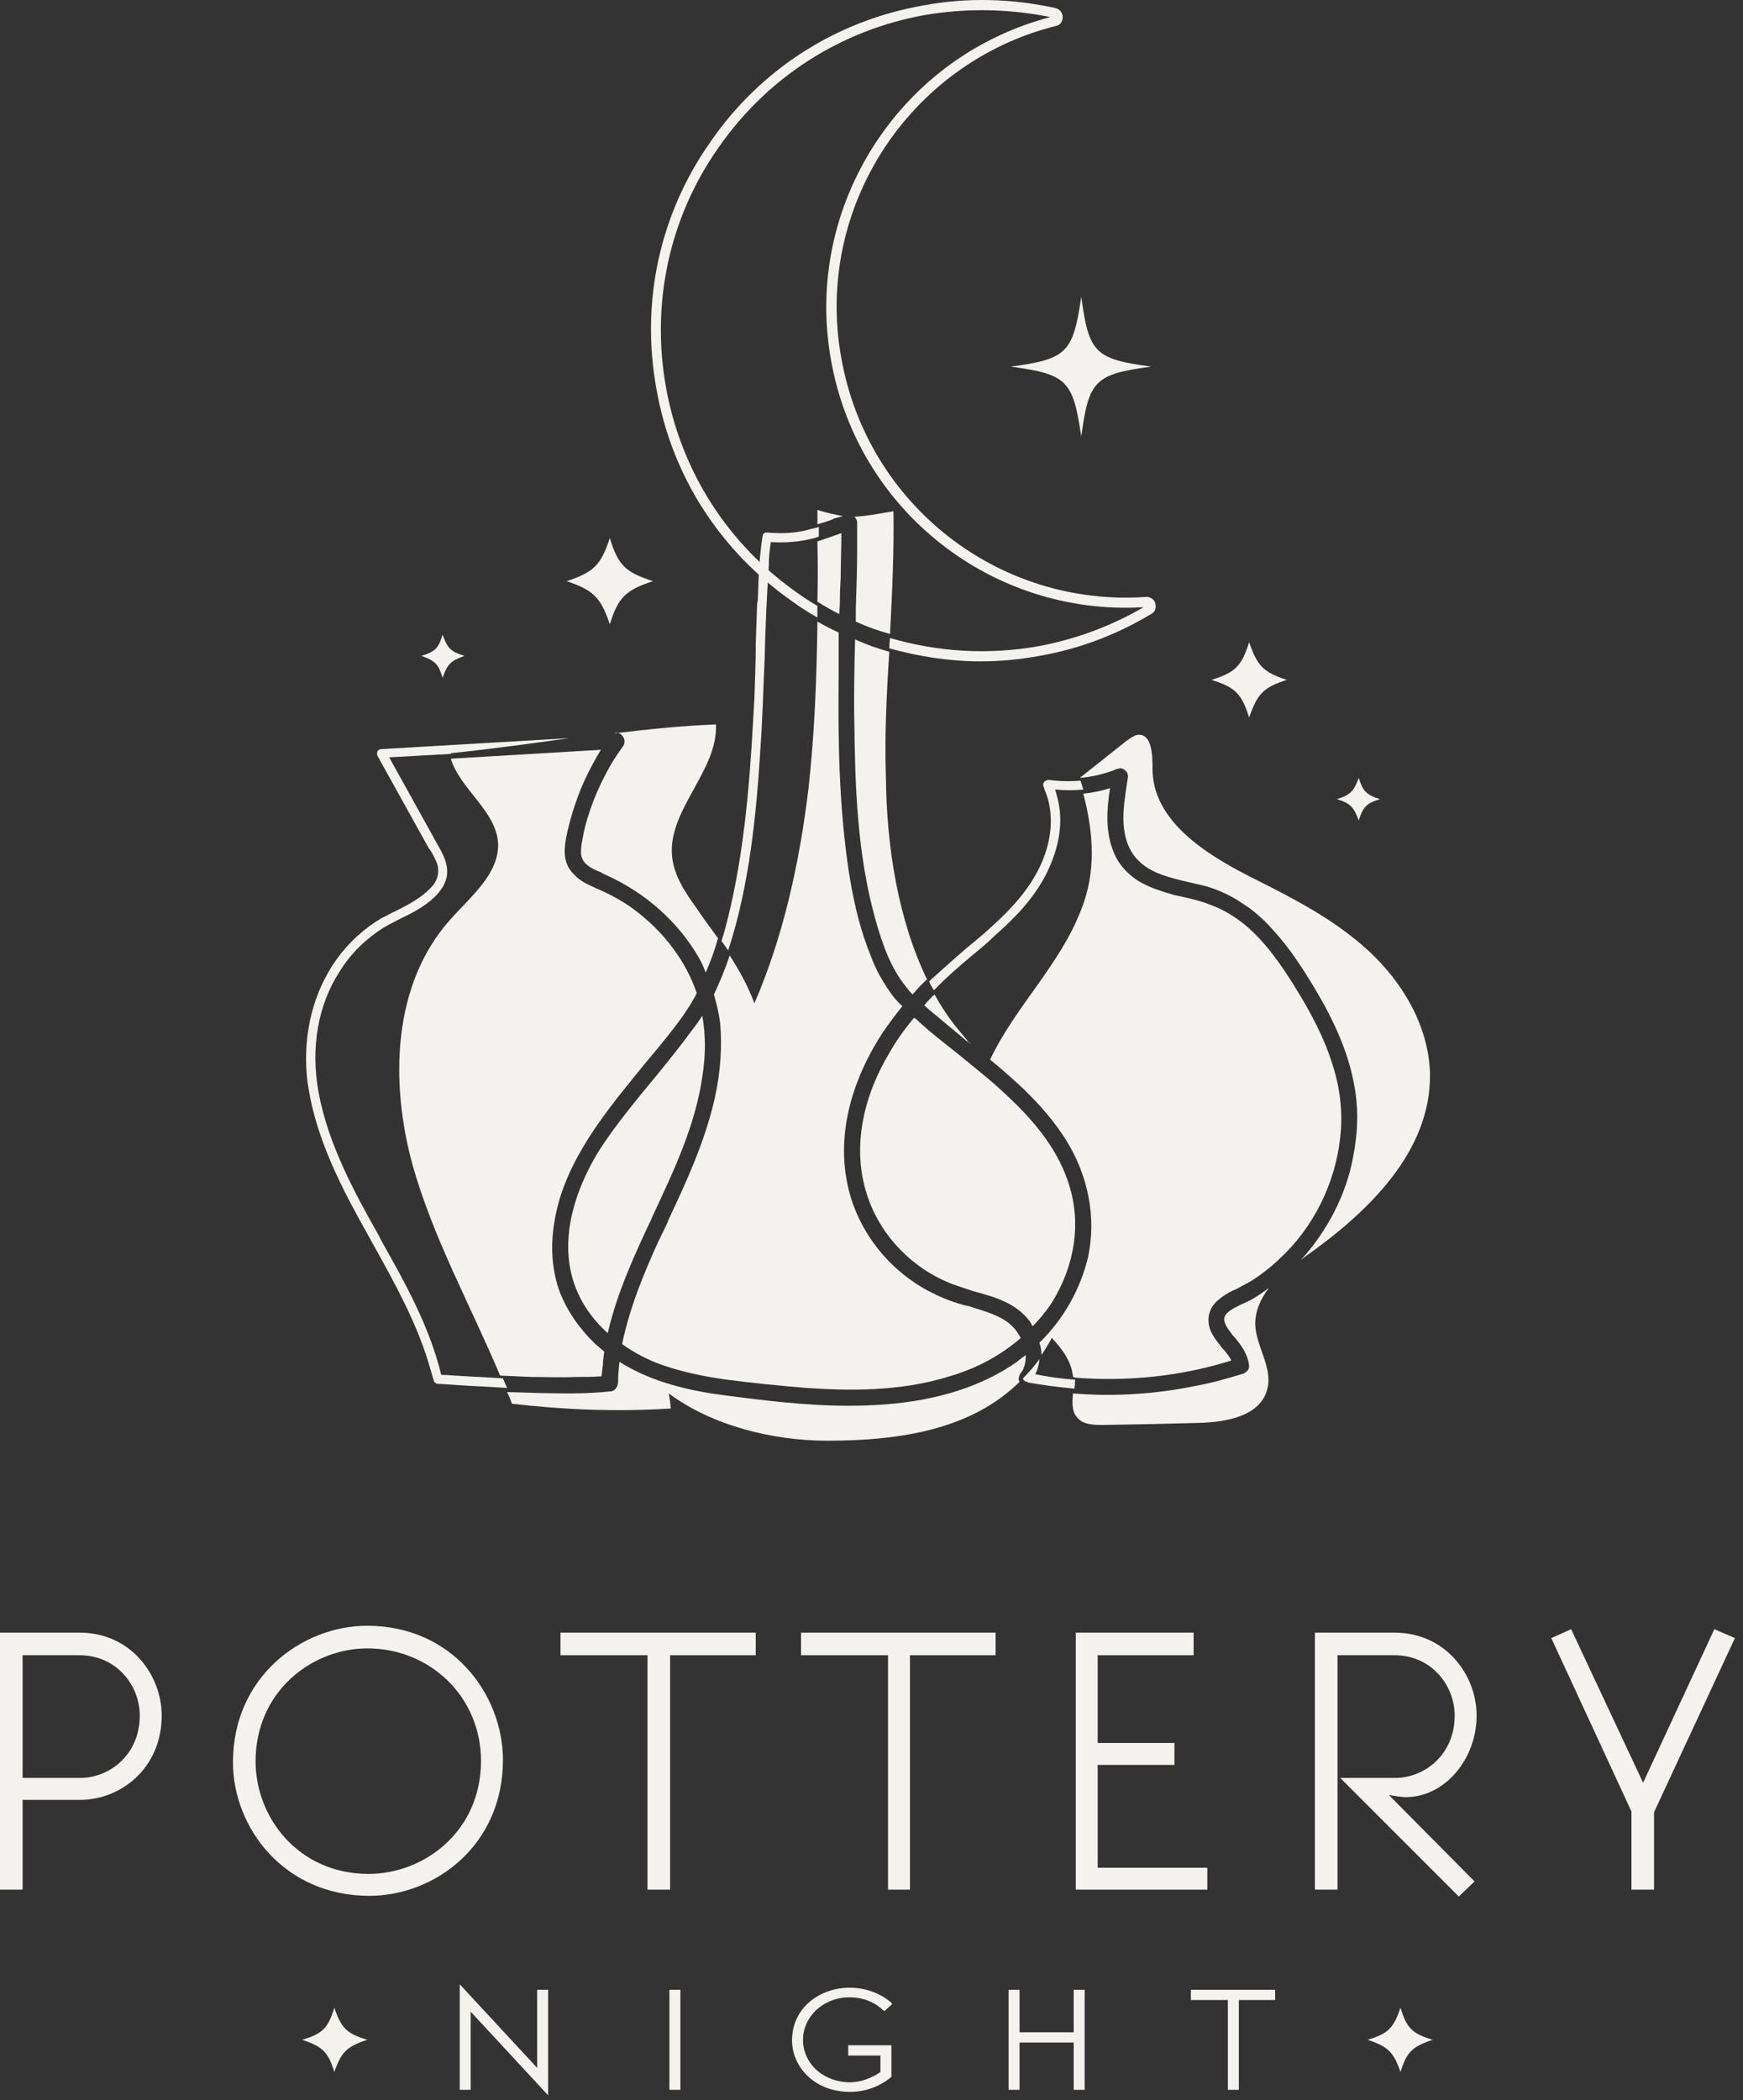<svg width="176" height="212" viewBox="0 0 176 212" fill="none" xmlns="http://www.w3.org/2000/svg">
<rect x="0" y="0" width="176" height="212" fill="#333333" stroke="none"/>
<path fill-rule="evenodd" clip-rule="evenodd" d="M16.328 173.169C16.328 178.496 12.177 181.679 8.095 181.679H2.283V190.743H0V164.797H8.026C13.215 164.797 16.328 169.087 16.328 173.169ZM2.283 179.465H8.095C11.07 179.465 14.114 177.112 14.114 173.169C14.114 170.194 11.831 167.08 8.026 167.08H2.283V179.465Z" fill="#F4F2EE"/>
<path fill-rule="evenodd" clip-rule="evenodd" d="M50.784 177.666C50.784 186.246 43.934 191.366 37.292 191.366C28.712 191.366 23.523 184.516 23.523 177.874C23.523 169.295 30.442 164.105 37.084 164.105C45.664 164.105 50.784 171.024 50.784 177.666ZM37.084 166.389C31.549 166.389 25.807 170.678 25.807 177.805C25.807 183.409 30.096 189.152 37.223 189.152C42.827 189.152 48.57 184.862 48.57 177.736C48.57 171.37 43.519 166.389 37.084 166.389Z" fill="#F4F2EE"/>
<path d="M56.594 167.08H65.381V190.743H67.664V167.08H76.312V164.797H56.594V167.08Z" fill="#F4F2EE"/>
<path d="M80.883 167.08H89.67V190.743H91.884V167.08H100.532V164.797H80.883V167.08Z" fill="#F4F2EE"/>
<path d="M110.839 178.15H118.588V175.936H110.839V167.08H120.525V164.797H108.625V190.743H121.909V188.529H110.839V178.15Z" fill="#F4F2EE"/>
<path d="M149.102 173.169C149.102 169.087 145.988 164.797 140.799 164.797H132.773V190.743H135.057V167.08H140.799C144.605 167.08 146.888 170.194 146.888 173.169C146.888 177.112 143.844 179.465 140.868 179.465H135.333L147.303 191.434L148.894 189.912L140.246 181.194C140.73 181.264 141.422 181.402 141.975 181.402C145.85 181.402 149.102 177.597 149.102 173.169Z" fill="#F4F2EE"/>
<path d="M173.107 164.451L165.912 179.949L158.647 164.451L156.641 165.351L164.736 182.855V190.743H167.019V182.924L175.183 165.351L173.107 164.451Z" fill="#F4F2EE"/>
<path d="M54.24 208.734L46.422 200.293V210.948H47.529V203.061L55.347 211.501V200.846H54.24V208.734Z" fill="#F4F2EE"/>
<path d="M67.594 210.948H68.701V200.847H67.594V210.948Z" fill="#F4F2EE"/>
<path d="M85.788 201.607C87.103 201.607 88.348 202.092 89.179 202.922L89.317 202.991L90.078 202.299L90.009 202.161C88.902 201.192 87.38 200.639 85.788 200.639C82.882 200.639 79.977 202.576 79.977 205.966C79.977 208.526 82.121 211.155 85.858 211.155C87.38 211.155 88.833 210.602 89.94 209.702L90.009 209.633V206.45H85.65V207.488H88.902V209.149C88.002 209.771 86.895 210.187 85.858 210.187C83.159 210.187 81.084 208.319 81.084 205.897C81.084 203.545 83.159 201.607 85.788 201.607Z" fill="#F4F2EE"/>
<path d="M108.417 205.136H102.951V200.847H101.844V210.948H102.951V206.174H108.417V210.948H109.524V200.847H108.417V205.136Z" fill="#F4F2EE"/>
<path d="M120.25 200.847V201.885H123.986V210.948H125.093V201.885H128.76V200.847H120.25Z" fill="#F4F2EE"/>
<path d="M37.081 205.897C35.005 206.589 34.452 207.143 33.76 209.149C33.137 207.143 32.584 206.589 30.508 205.897C32.584 205.275 33.137 204.721 33.76 202.646C34.452 204.721 35.005 205.275 37.081 205.897Z" fill="#F4F2EE"/>
<path d="M144.667 205.897C142.591 206.589 142.038 207.143 141.415 209.149C140.723 207.143 140.169 206.589 138.094 205.897C140.169 205.275 140.723 204.721 141.415 202.646C142.038 204.721 142.591 205.275 144.667 205.897Z" fill="#F4F2EE"/>
<path d="M45.871 138.852C45.456 138.806 45.018 138.783 44.556 138.783C43.38 133.94 40.959 129.581 38.537 125.292L38.26 124.738C35.839 120.448 33.141 115.536 32.172 110.278C31.342 105.78 32.103 101.422 34.317 98.031C35.424 96.233 36.946 94.779 38.675 93.672C39.229 93.326 39.852 93.05 40.474 92.704C41.651 92.15 42.827 91.528 43.795 90.628C44.533 89.936 44.972 89.221 45.11 88.483C45.318 87.307 44.764 86.269 44.211 85.301L39.298 76.445L45.525 76.099C45.525 76.099 45.525 76.076 45.525 76.029C49.538 75.614 53.551 75.061 57.495 74.507L38.537 75.614C38.353 75.614 38.214 75.683 38.122 75.822C38.053 75.96 38.053 76.168 38.122 76.306L43.311 85.647C43.403 85.739 43.473 85.831 43.519 85.923C43.795 86.408 44.072 86.892 44.211 87.445C44.349 88.207 44.141 88.968 43.519 89.59C42.55 90.628 41.236 91.32 39.99 91.943C39.506 92.15 39.091 92.427 38.606 92.635C36.807 93.672 35.216 95.126 33.971 96.855C31.618 100.176 30.581 104.327 30.996 108.756C31.618 114.152 34.109 119.134 36.392 123.285C36.854 124.115 37.315 124.946 37.776 125.776C39.852 129.512 41.997 133.387 43.242 137.469C43.426 138.068 43.611 138.691 43.795 139.337C43.795 139.544 44.003 139.614 44.141 139.683C44.141 139.683 44.164 139.683 44.211 139.683C45.594 139.752 47.047 139.89 48.846 139.959C49.584 140.006 50.368 140.052 51.199 140.098C51.06 139.775 50.922 139.452 50.783 139.129C49.261 139.037 47.624 138.945 45.871 138.852ZM82.679 53.197C82.403 53.289 82.126 53.359 81.849 53.405C80.465 53.82 79.012 53.889 77.421 53.751C77.375 53.751 77.329 53.751 77.283 53.751C77.237 53.751 77.213 53.774 77.213 53.82C77.075 53.866 77.006 53.958 77.006 54.097C76.66 56.242 76.591 58.456 76.522 60.6L76.452 60.946C76.406 62.284 76.36 63.599 76.314 64.89C76.314 66.689 76.245 68.557 76.176 70.425C75.83 76.86 75.415 84.401 73.754 91.597C73.477 92.842 73.177 93.972 72.855 94.987C73.085 95.31 73.316 95.633 73.546 95.956C73.546 95.956 73.546 95.933 73.546 95.886C75.691 89.314 76.383 82.118 76.798 75.338C77.006 72.362 77.075 69.387 77.213 66.412C77.283 63.368 77.421 60.255 77.629 57.141C77.629 56.38 77.698 55.55 77.836 54.719C79.266 54.812 80.65 54.696 81.987 54.373C82.218 54.327 82.449 54.258 82.679 54.166C82.679 53.843 82.679 53.52 82.679 53.197ZM106.826 80.734C106.734 80.411 106.642 80.065 106.549 79.696C107.472 79.789 108.417 79.789 109.386 79.696C109.294 79.374 109.201 79.074 109.109 78.797C108.048 78.889 106.987 78.866 105.927 78.728C105.719 78.728 105.511 78.797 105.442 78.935C105.304 79.074 105.304 79.212 105.373 79.42C105.419 79.466 105.442 79.535 105.442 79.627C106.342 81.634 106.342 84.124 105.373 86.615C104.543 88.76 103.09 90.766 100.737 92.981C99.7 93.949 98.662 94.849 97.624 95.679C96.586 96.578 95.548 97.478 94.58 98.377C94.303 98.608 94.049 98.838 93.819 99.069C93.957 99.392 94.118 99.692 94.303 99.969C94.303 99.922 94.326 99.899 94.372 99.899C95.548 98.654 96.932 97.478 98.247 96.371C99.008 95.748 99.769 95.126 100.461 94.434C102.19 92.911 104.335 90.836 105.65 88.207C106.549 86.408 107.518 83.64 106.826 80.734ZM104.543 138.714C104.773 138.253 104.912 137.745 104.958 137.192C104.451 137.884 103.897 138.53 103.297 139.129C103.297 139.268 103.436 139.406 103.643 139.475C103.643 139.475 103.666 139.475 103.713 139.475C103.759 139.521 103.782 139.544 103.782 139.544C105.35 139.821 106.918 140.029 108.487 140.167C108.533 139.89 108.556 139.614 108.556 139.337C108.556 139.291 108.556 139.268 108.556 139.268C107.218 139.175 105.88 138.991 104.543 138.714Z" fill="#F4F2EE"/>
<path d="M82.539 54.651C83.231 54.42 83.9 54.189 84.546 53.959L84.961 53.82C84.961 55.273 84.891 56.795 84.891 58.248L84.822 59.701C84.822 60.486 84.799 61.247 84.753 61.985C84.015 61.616 83.277 61.2 82.539 60.739C82.585 58.71 82.585 56.68 82.539 54.651Z" fill="#F4F2EE"/>
<path d="M103.088 135.047C101.081 136.777 98.729 138.091 95.892 138.921C90.842 140.513 85.514 140.374 81.432 140.098C78.803 139.89 76.105 139.613 73.406 139.267C71.4 138.991 68.701 138.506 66.21 137.538C64.965 137.03 63.835 136.408 62.82 135.67C63.581 131.933 65.103 128.336 66.487 125.291C66.81 124.646 67.133 123.977 67.456 123.285V123.216C69.324 119.272 71.192 115.19 72.161 110.9C72.783 108.133 72.922 105.573 72.714 103.22C72.576 102.252 72.368 101.352 72.091 100.384C72.645 99.207 73.199 97.893 73.683 96.44C74.651 97.962 75.551 99.553 76.174 101.283C79.08 94.572 80.74 87.099 81.64 79.558C82.262 73.954 82.47 68.349 82.539 62.745C83.277 63.16 83.992 63.529 84.684 63.852C84.684 65.236 84.684 66.62 84.684 68.003C84.615 74.369 84.684 81.288 85.722 88.068C86.275 91.528 86.967 94.157 87.936 96.509C88.42 97.824 89.043 98.931 89.665 99.83C90.011 100.384 90.496 101.006 91.118 101.56C90.38 102.482 89.712 103.382 89.112 104.258C86.898 107.648 84.476 112.976 85.445 118.857C86.206 123.631 89.319 127.921 93.678 130.273C94.716 130.826 95.823 131.311 97.276 131.726L97.899 131.864C98.937 132.21 99.974 132.487 100.943 132.971C101.912 133.456 102.604 134.148 103.019 134.978C103.065 135.024 103.088 135.047 103.088 135.047Z" fill="#F4F2EE"/>
<path d="M109.386 80.112C110.424 84.056 110.701 87.999 109.179 91.805C107.034 97.409 102.537 101.56 99.977 106.957C102.744 109.24 105.512 111.731 107.587 114.983C109.94 118.719 110.701 122.94 109.87 126.883C109.109 130.066 107.449 133.11 104.958 135.532C105.096 135.947 105.166 136.362 105.166 136.777C105.535 136.224 105.881 135.647 106.204 135.048C107.311 136.224 108.21 137.469 108.348 138.991C108.441 138.991 108.51 139.014 108.556 139.061C113.883 139.476 119.28 138.922 124.331 137.331C124.239 137.146 124.146 136.985 124.054 136.846C123.846 136.57 123.639 136.293 123.362 136.016C122.947 135.463 122.532 134.978 122.255 134.356C121.771 133.18 122.048 131.934 123.155 131.104C123.57 130.758 124.054 130.481 124.469 130.274L124.815 130.135C125.323 129.859 125.83 129.582 126.337 129.305C127.352 128.659 128.298 127.921 129.174 127.091C132.633 123.908 134.847 119.411 135.332 114.775C135.609 112.354 135.332 109.794 134.502 107.303C133.74 104.882 132.495 102.391 130.627 99.416C129.243 97.202 127.652 94.918 125.507 93.189C124.446 92.358 123.339 91.736 122.186 91.321C121.356 90.975 120.456 90.767 119.557 90.559C119.211 90.49 118.934 90.421 118.588 90.352C117.412 90.006 116.236 89.66 115.129 89.037C113.953 88.346 112.984 87.308 112.5 86.132C111.6 84.056 111.739 81.773 112.085 79.559C111.208 79.835 110.309 80.02 109.386 80.112Z" fill="#F4F2EE"/>
<path d="M94.297 102.321L94.643 102.598C95.611 103.428 96.649 104.258 97.618 105.089L97.895 105.227C97.941 105.273 97.964 105.319 97.964 105.365C97.41 104.72 96.857 104.051 96.303 103.359C95.565 102.39 94.919 101.399 94.366 100.384C93.997 100.707 93.651 101.076 93.328 101.491C93.651 101.768 93.974 102.044 94.297 102.321Z" fill="#F4F2EE"/>
<path d="M58.042 138.991C59.011 138.991 59.911 138.991 60.741 138.922C60.787 138.507 60.833 138.115 60.879 137.746C60.879 137.33 60.948 136.915 61.018 136.431C60.695 136.154 60.395 135.901 60.118 135.67C58.527 134.148 57.281 132.349 56.52 130.412C55.759 128.336 55.552 125.914 55.967 123.424C56.728 118.511 59.565 114.36 62.54 110.555C63.37 109.517 64.269 108.41 65.169 107.303C65.953 106.38 66.714 105.458 67.452 104.535C68.559 103.151 69.459 101.906 70.22 100.522C70.266 100.43 70.312 100.338 70.358 100.245C69.805 98.654 69.043 97.201 68.075 95.887C66.899 94.226 65.376 92.773 63.647 91.528C62.77 90.928 61.825 90.398 60.81 89.936C60.626 89.844 60.418 89.752 60.187 89.66C59.426 89.314 58.596 88.968 57.973 88.276C56.866 87.238 56.935 85.854 57.143 84.678C57.374 83.479 57.697 82.28 58.112 81.08C58.734 79.212 59.634 77.413 60.672 75.684L45.519 76.583C46.488 79.697 50.086 81.841 50.293 85.093C50.432 88.207 47.526 90.49 45.45 92.842C39.638 99.346 39.362 109.171 41.645 117.543C43.721 124.946 47.526 131.795 50.501 138.853C51.608 138.899 52.669 138.945 53.684 138.991C55.344 138.991 56.728 139.06 58.042 138.991Z" fill="#F4F2EE"/>
<path d="M65.727 123.147L66.004 122.525C68.08 118.097 70.225 113.53 70.916 108.687C71.263 106.542 71.263 104.467 70.916 102.529C70.594 103.037 70.248 103.521 69.879 103.982C68.772 105.504 67.596 106.957 66.419 108.41C64.413 110.832 62.337 113.323 60.608 115.952C58.947 118.581 56.387 123.77 57.771 128.89C58.324 130.966 59.57 132.972 61.368 134.564C62.337 130.343 64.205 126.399 65.727 123.147Z" fill="#F4F2EE"/>
<path d="M103.99 133.388C104.083 133.526 104.175 133.688 104.267 133.872C105.051 133.088 105.72 132.258 106.274 131.381C108.557 127.645 109.179 123.425 107.934 119.55C106.965 116.437 104.89 113.531 101.499 110.417C99.977 108.964 98.248 107.65 96.587 106.266C95.273 105.228 93.75 104.052 92.436 102.806L92.297 102.737C91.283 103.937 90.429 105.159 89.737 106.404C86.901 111.178 86.14 116.229 87.523 120.519C88.907 124.947 92.574 128.545 97.072 129.928C97.487 130.067 97.902 130.205 98.317 130.343C100.392 130.897 102.607 131.52 103.99 133.388Z" fill="#F4F2EE"/>
<path d="M86.55 52.713C86.55 52.506 86.412 52.298 86.273 52.16C87.519 52.091 88.557 51.883 90.217 51.606C90.286 55.758 90.079 59.909 89.871 63.991C88.672 63.668 87.519 63.253 86.412 62.746C86.412 62.377 86.412 61.985 86.412 61.57V61.5C86.481 59.494 86.55 57.487 86.55 55.412C86.55 54.581 86.55 53.682 86.55 52.713Z" fill="#F4F2EE"/>
<path d="M93.605 98.861C93.097 99.323 92.613 99.83 92.152 100.384C91.806 100.038 91.598 99.761 91.391 99.484C90.076 97.823 89.177 95.679 88.347 92.634C86.548 86.131 86.34 79.212 86.271 73.192C86.202 70.287 86.271 67.45 86.34 64.544C87.447 65.051 88.6 65.466 89.799 65.789C89.523 70.01 89.315 74.23 89.454 78.451C89.523 85.508 90.699 92.842 93.605 98.861Z" fill="#F4F2EE"/>
<path d="M102.956 139.476C102.864 139.337 102.841 139.199 102.887 139.061V138.991C102.933 138.807 103.002 138.668 103.094 138.576C103.279 138.346 103.417 138.023 103.51 137.608C103.556 137.377 103.579 137.1 103.579 136.777C103.256 137.008 102.956 137.239 102.679 137.469C99.22 139.891 94.792 141.344 89.395 141.759C88.196 141.851 86.95 141.897 85.659 141.897C81.369 141.897 77.01 141.344 73.274 140.859C70.091 140.444 66.079 139.683 62.55 137.469C62.458 138.207 62.412 138.922 62.412 139.614C62.342 139.96 62.135 140.375 61.72 140.444C60.336 140.583 58.883 140.652 57.638 140.652C55.424 140.652 53.279 140.583 51.203 140.514C51.388 140.883 51.549 141.275 51.687 141.69C57.015 142.312 62.412 142.52 67.739 142.174C67.693 141.667 67.624 141.159 67.532 140.652C71.89 143.904 78.048 145.426 83.514 145.426C91.056 145.426 98.113 144.25 102.956 139.476Z" fill="#F4F2EE"/>
<path d="M138.167 95.956C134.708 92.773 130.487 90.628 126.336 88.552C121.701 86.2 116.304 82.81 116.373 77.482C116.373 76.168 116.304 74.23 115.058 74.161C114.574 74.161 114.159 74.507 113.744 74.784C112.176 76.029 110.607 77.275 109.039 78.52C110.192 78.428 111.322 78.174 112.429 77.759L112.775 77.621H112.844C113.121 77.482 113.398 77.551 113.605 77.759C113.813 77.897 113.951 78.243 113.882 78.52C113.813 79.073 113.675 79.765 113.605 80.457C113.121 83.64 113.675 85.785 115.197 87.099C116.442 88.206 118.241 88.621 119.971 89.037C120.594 89.175 121.216 89.313 121.77 89.452C123.154 89.867 124.376 90.443 125.437 91.181C126.544 91.873 127.582 92.773 128.55 93.88C130.211 95.679 131.733 97.962 133.393 100.868C135.123 103.912 136.23 106.749 136.714 109.378C137.199 111.8 137.13 114.221 136.645 116.712C135.953 120.587 134.016 124.253 131.387 127.159C131.525 127.067 131.641 126.975 131.733 126.883C138.029 122.455 144.533 116.297 144.394 108.34C144.256 103.566 141.627 99.138 138.167 95.956Z" fill="#F4F2EE"/>
<path d="M128.131 129.997C127.531 130.458 126.909 130.873 126.263 131.242C125.986 131.381 125.686 131.519 125.363 131.658C125.087 131.796 124.856 131.911 124.671 132.004C124.187 132.28 123.772 132.557 123.634 132.972C123.495 133.526 124.049 134.218 124.464 134.771L124.602 134.91C125.294 135.74 125.986 136.639 126.124 137.815C126.194 138.231 125.848 138.507 125.571 138.646C123.98 139.13 122.319 139.614 120.728 139.891C116.715 140.721 112.494 140.998 108.343 140.652C108.274 141.552 108.205 142.451 108.758 143.074C109.381 143.835 110.488 143.835 111.387 143.835C114.616 143.789 117.845 143.719 121.074 143.627C123.841 143.558 127.37 142.935 127.993 140.099C128.477 137.954 126.816 135.878 126.747 133.664C126.747 132.28 127.301 131.104 128.131 129.997Z" fill="#F4F2EE"/>
<path d="M62.054 74.023L62.193 73.954C62.539 73.954 62.815 74.162 62.954 74.439C63.092 74.646 63.092 74.992 62.954 75.269C62.585 75.776 62.239 76.284 61.916 76.791C60.67 78.867 59.702 81.081 59.079 83.433C58.941 84.033 58.825 84.609 58.733 85.163C58.664 85.716 58.595 86.27 58.803 86.685C59.079 87.377 59.979 87.792 60.74 88.069L60.809 88.138C60.901 88.184 60.993 88.23 61.086 88.276C65.168 90.075 68.558 93.119 70.634 96.786C70.864 97.201 71.072 97.663 71.256 98.17C71.718 97.155 72.133 96.002 72.502 94.711C71.741 93.673 70.98 92.635 70.288 91.597C69.181 90.075 68.074 88.415 67.866 86.477C67.382 81.773 72.502 77.829 72.294 73.124C68.835 73.262 65.445 73.608 62.054 74.023Z" fill="#F4F2EE"/>
<path d="M84.061 52.436L84.13 52.367C84.453 52.275 84.776 52.183 85.099 52.09C84.407 51.952 83.577 51.814 82.539 51.468C82.539 51.975 82.539 52.459 82.539 52.921C83.046 52.782 83.554 52.621 84.061 52.436Z" fill="#F4F2EE"/>
<path d="M129.939 68.627C127.586 69.388 126.964 70.01 126.133 72.432C125.372 70.01 124.75 69.388 122.328 68.627C124.75 67.866 125.372 67.243 126.133 64.821C126.964 67.243 127.586 67.866 129.939 68.627Z" fill="#F4F2EE"/>
<path d="M116.238 37.008C110.565 37.769 109.942 38.391 109.181 44.065C108.351 38.391 107.728 37.769 102.055 37.008C107.728 36.246 108.351 35.624 109.181 29.95C109.942 35.624 110.565 36.246 116.238 37.008Z" fill="#F4F2EE"/>
<path d="M65.936 58.663C63.169 59.563 62.408 60.324 61.578 63.022C60.678 60.324 59.917 59.563 57.219 58.663C59.917 57.764 60.678 57.072 61.578 54.305C62.408 57.072 63.169 57.764 65.936 58.663Z" fill="#F4F2EE"/>
<path d="M46.906 66.204C45.522 66.689 45.176 67.035 44.692 68.418C44.277 67.035 43.931 66.689 42.547 66.204C43.931 65.789 44.277 65.443 44.692 64.06C45.176 65.443 45.522 65.789 46.906 66.204Z" fill="#F4F2EE"/>
<path d="M139.343 80.665C137.96 81.081 137.613 81.496 137.198 82.81C136.714 81.496 136.368 81.081 134.984 80.665C136.368 80.25 136.714 79.835 137.198 78.52C137.613 79.835 137.96 80.25 139.343 80.665Z" fill="#F4F2EE"/>
<path d="M116.646 60.877C116.577 60.532 116.161 60.255 115.816 60.255H115.746C100.802 61.293 87.587 50.914 84.957 36.177C82.19 21.094 91.738 6.357 106.613 2.621C107.029 2.552 107.305 2.206 107.305 1.721C107.305 1.306 107.029 0.96 106.613 0.822C102.185 -0.147 97.688 -0.285 93.26 0.545C84.473 2.067 76.793 6.98 71.743 14.314C66.623 21.578 64.685 30.434 66.277 39.221C67.799 48.008 72.711 55.619 80.045 60.739C80.875 61.339 81.706 61.869 82.536 62.33C82.536 61.961 82.536 61.569 82.536 61.154C81.89 60.785 81.244 60.37 80.599 59.909C73.541 54.996 68.767 47.593 67.245 39.083C65.723 30.573 67.591 21.924 72.573 14.867C77.485 7.81 84.888 3.036 93.398 1.514C95.336 1.191 97.25 1.03 99.141 1.03C101.447 1.03 103.754 1.26 106.06 1.721C98.726 3.659 92.499 8.156 88.348 14.521C84.127 21.025 82.536 28.774 83.92 36.385C86.618 51.537 100.179 62.192 115.47 61.293C112.149 63.23 108.551 64.544 104.815 65.236C99.695 66.136 94.644 65.79 89.87 64.406C89.824 64.729 89.801 65.075 89.801 65.444C92.776 66.274 95.889 66.758 99.003 66.758C100.986 66.758 102.97 66.574 104.953 66.205C108.966 65.513 112.771 64.06 116.231 61.984C116.646 61.777 116.784 61.362 116.646 60.877Z" fill="#F4F2EE"/>
</svg>
